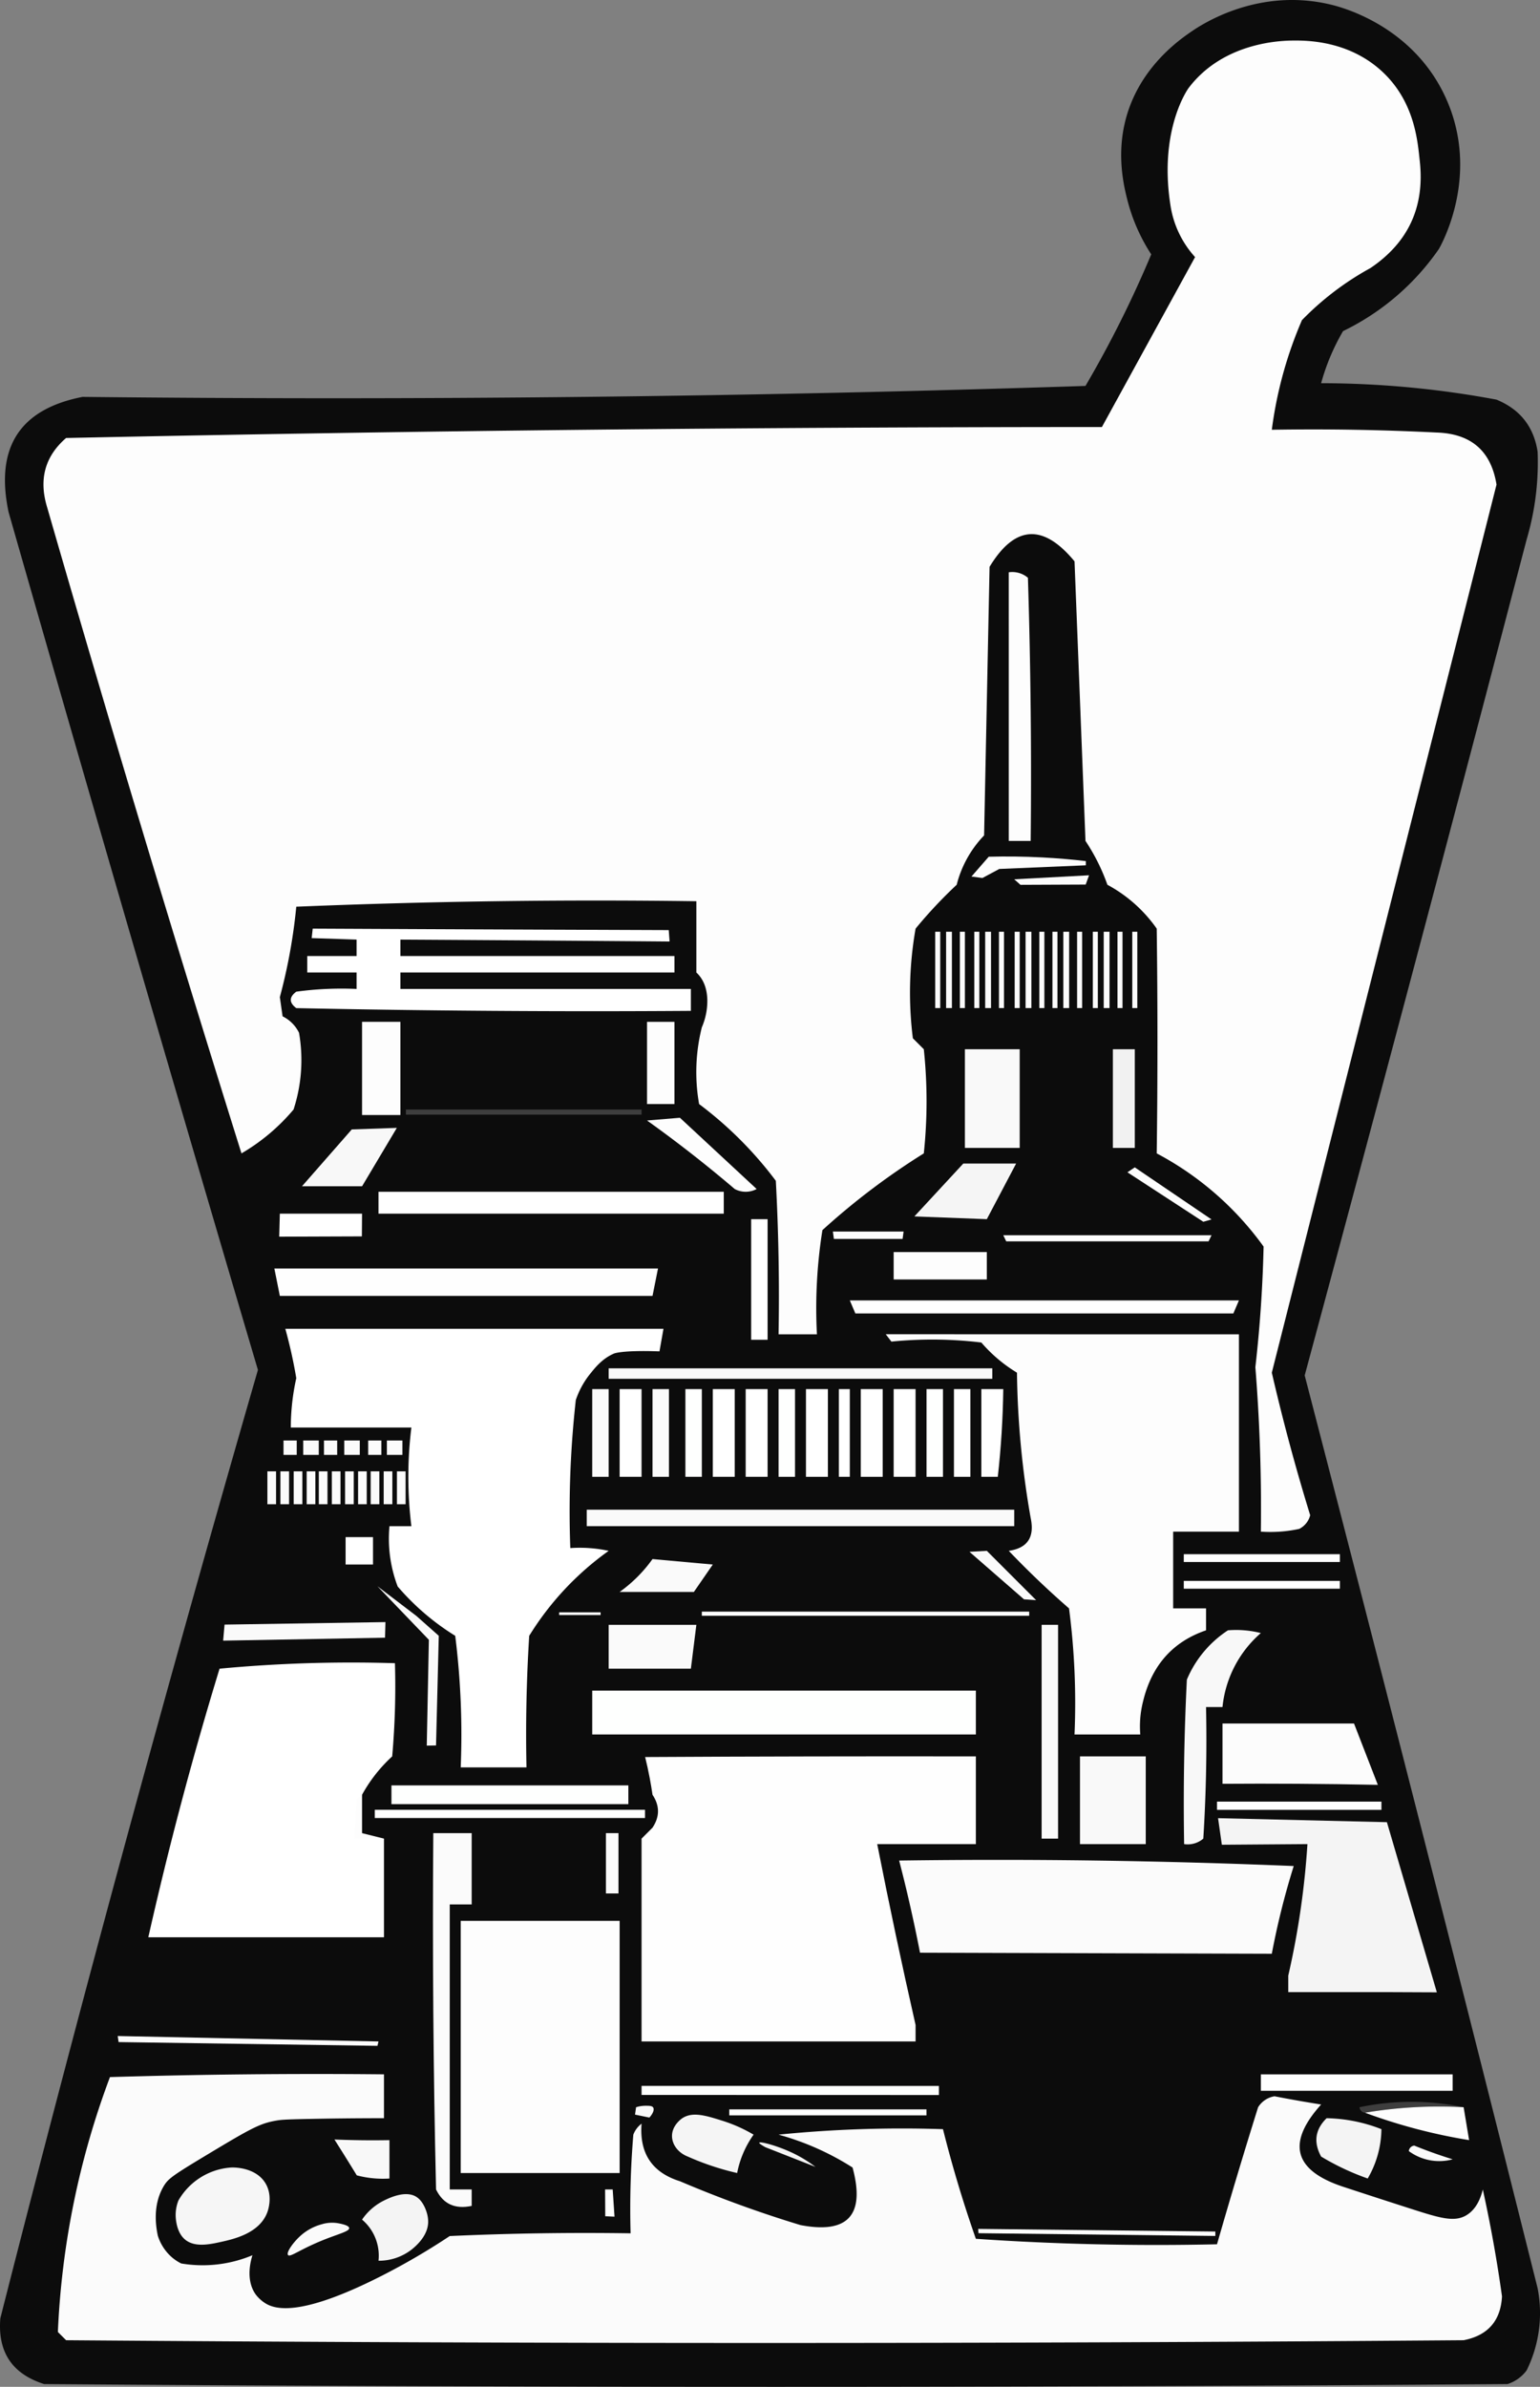 <svg id="Layer_1" data-name="Layer 1" xmlns="http://www.w3.org/2000/svg" viewBox="0 0 615.171 953.196"><rect x="0" y="0" width="615.171" height="953.196" fill="#808080" stroke="none"/><path d="M81.76,176.069q201.438,2.178,400.631-4.378a440.764,440.764,0,0,0,26.271-52.542,72.424,72.424,0,0,1-9.515-21.64c-1.42-5.578-4.438-18.027-.673-32.333,5.465-20.767,21.649-31.86,26.346-35.08,4.4-3.019,27.036-17.786,56.087-10.558,4.353,1.083,32.773,8.68,45.642,37.629,13.26,29.826-1.3,56.859-2.952,59.793A98.866,98.866,0,0,1,585.286,149.8a86.092,86.092,0,0,0-8.757,20.8,383.37,383.37,0,0,1,70.055,6.568q14.115,5.811,16.42,20.8a108.507,108.507,0,0,1-4.379,35.028q-43.7,167.2-88.664,333.859Q617.229,748.8,663,931.358a51.7,51.7,0,0,1-4.379,32.839,15.276,15.276,0,0,1-7.662,5.473q-292.264,2.19-584.528,0Q47.243,963.6,48.921,943.4,97.3,753.178,151.816,564.66,101.265,393.669,52.205,222.043,44.082,183.431,81.76,176.069Z" transform="translate(-48.786 -17.569)" style="fill:#0c0c0c;fill-rule:evenodd"/><path d="M377.308,508.834a198.956,198.956,0,0,0-2.19,41.6H359.794q.544-30.669-1.095-61.3a152.5,152.5,0,0,0-30.649-30.649,73.3,73.3,0,0,1,1.094-30.65,26.607,26.607,0,0,0,2.189-10.946q-.183-7.027-4.378-10.946V377.48q-79.936-1.094-159.815,2.189c-.55,5.682-1.366,11.809-2.55,18.3-1.169,6.414-2.548,12.366-4.017,17.82l1.094,7.663a14.32,14.32,0,0,1,6.568,6.567,63.631,63.631,0,0,1-2.189,30.65,79.387,79.387,0,0,1-20.8,17.514q-40.3-128.66-77.718-258.331-4.9-16.5,7.662-27.365,206.614-4.356,413.767-4.379l37.217-67.866a39.523,39.523,0,0,1-9.852-20.8c-4.739-30.476,7.27-46.727,7.27-46.727,14.247-18.812,38.17-18.931,41.988-18.951,5.035-.025,22.467-.112,36.034,13.044,12.513,12.133,13.51,27.8,14.319,35.12q3.021,27.342-19.7,42.69a115.491,115.491,0,0,0-27.366,20.8,162.681,162.681,0,0,0-12.041,43.785q32.859-.548,65.678,1.094,20.832.6,24.081,20.8-44.86,177.256-89.759,354.657,6.64,28.747,15.325,56.921a8.362,8.362,0,0,1-4.378,5.473,54.589,54.589,0,0,1-15.325,1.094q.427-32.887-2.189-65.677,2.745-24.1,3.284-48.163a124.152,124.152,0,0,0-42.691-37.217q.591-44.852,0-89.759a57,57,0,0,0-19.7-17.514,79,79,0,0,0-8.757-17.514q-2.19-55.826-4.378-111.651-18.791-22.778-33.934,2.189-1.094,53.635-2.189,107.273a43.857,43.857,0,0,0-10.946,19.7,183.7,183.7,0,0,0-16.419,17.514,147.165,147.165,0,0,0-1.095,43.785l4.379,4.378a198.062,198.062,0,0,1,0,41.6A282.028,282.028,0,0,0,377.308,508.834Z" transform="translate(-48.786 -17.569)" style="fill:#fdfdfd;fill-rule:evenodd"/><path d="M451.742,246.125a9.61,9.61,0,0,1,7.662,2.189q1.643,52.533,1.1,105.084h-8.757Z" transform="translate(-48.786 -17.569)" style="fill:#fdfdfd;fill-rule:evenodd"/><path d="M443.743,359.713c6.7-.177,13.884-.12,21.5.28,6.074.318,11.848.825,17.293,1.46v1.684l-34.578,1.46-6.724,3.608-4.391-.577h0Z" transform="translate(-48.786 -17.569)" style="fill:#fdfdfd;fill-rule:evenodd"/><path d="M453.931,368.723l29.892-1.6h0l-1.348,3.7h0l-26.046.112h0Z" transform="translate(-48.786 -17.569)" style="fill:#fdfdfd;fill-rule:evenodd"/><path d="M173.708,388.426c25.7.121,65.579.3,91.281.4,9.422.037,41.513.159,50.936.192l.336,4.547q-35.166-.291-70.326-.526c-11.443-.076-25.756-.165-37.2-.232v6.568H318.2v6.568H208.736v6.567h116.03v8.757q-78.819.549-157.626-1.094-4.378-3.284,0-6.568a133.451,133.451,0,0,1,24.082-1.095V405.94h-19.7v-6.568h19.7V392.8l-17.935-.589Z" transform="translate(-48.786 -17.569)" style="fill:#fff;fill-rule:evenodd"/><path d="M193.411,425.643h15.325V462.86H193.411Z" transform="translate(-48.786 -17.569)" style="fill:#fdfdfd;fill-rule:evenodd"/><path d="M307.252,425.643H318.2v32.839H307.252Z" transform="translate(-48.786 -17.569)" style="fill:#fdfdfd;fill-rule:evenodd"/><path d="M434.228,436.589H456.12V476H434.228Z" transform="translate(-48.786 -17.569)" style="fill:#f9f9f9;fill-rule:evenodd"/><path d="M493.337,436.589h8.757V476h-8.757Z" transform="translate(-48.786 -17.569)" style="fill:#f1f1f1;fill-rule:evenodd"/><path d="M307.252,465.049l13.135-1.094h0q15.325,14.229,30.65,28.46a9.3,9.3,0,0,1-8.757,0Q325.263,477.91,307.252,465.049Z" transform="translate(-48.786 -17.569)" style="fill:#fdfdfd;fill-rule:evenodd"/><path d="M189.307,468.62l18-.624h0s-13.711,23.029-13.824,23.212l-.069.112h-24Z" transform="translate(-48.786 -17.569)" style="fill:#f8f8f8;fill-rule:evenodd"/><path d="M442.985,504.456l-28.937-1.1,19.534-21.107h21.107Z" transform="translate(-48.786 -17.569)" style="fill:#f5f5f5;fill-rule:evenodd"/><path d="M532.744,504.566l-3.284.928-30.313-19.759,2.947-1.967Z" transform="translate(-48.786 -17.569)" style="fill:#fdfdfd;fill-rule:evenodd"/><path d="M199.979,493.509H337.9v8.757H199.979Z" transform="translate(-48.786 -17.569)" style="fill:#fff;fill-rule:evenodd"/><path d="M160.573,502.266h32.838q-.038,4.53-.076,9.059l-33.015.119Q160.446,506.856,160.573,502.266Z" transform="translate(-48.786 -17.569)" style="fill:#fff;fill-rule:evenodd"/><path d="M348.847,504.456h6.568v48.163h-6.568Z" transform="translate(-48.786 -17.569)" style="fill:#fff;fill-rule:evenodd"/><path d="M405.768,517.591h37.217v10.946H405.768Z" transform="translate(-48.786 -17.569)" style="fill:#fdfdfd;fill-rule:evenodd"/><path d="M158.383,524.159H311.63q-1.093,5.473-2.189,10.946H160.573Z" transform="translate(-48.786 -17.569)" style="fill:#fefefe;fill-rule:evenodd"/><path d="M162.762,548.24H313.819l-1.6,9.01h0c-14.859-.539-18.1.842-18.1.842-4.708,2-7.552,5.59-9.683,8.252a33.732,33.732,0,0,0-5.641,10.357c-1.1,9.921-1.921,20.62-2.272,32.012-.293,9.528-.232,18.579.082,27.1a54.587,54.587,0,0,1,15.325,1.1,117.221,117.221,0,0,0-31.744,33.933q-1.642,26.249-1.095,52.542h-26.27a317.153,317.153,0,0,0-2.19-52.542,98.269,98.269,0,0,1-22.987-19.7,53.715,53.715,0,0,1-3.284-24.082h8.757a160.555,160.555,0,0,1,0-39.406H164.951a91,91,0,0,1,2.189-19.7A193.171,193.171,0,0,0,162.762,548.24Z" transform="translate(-48.786 -17.569)" style="fill:#fff;fill-rule:evenodd"/><path d="M404.867,553.354,402.6,550.4c15.754.011,55,.029,70.753.032,15.6,0,54.747,0,70.341,0v78.812H517.419v30.65h13.135v8.757q-20,6.84-25.176,28.46a40.406,40.406,0,0,0-1.094,13.135H478.013a291.533,291.533,0,0,0-2.19-50.352q-12.537-10.9-24.081-22.987,11.224-1.607,8.757-13.136a357.419,357.419,0,0,1-5.473-58.015,58.874,58.874,0,0,1-14.23-12.04,162.951,162.951,0,0,0-21.661-1.169C414.056,552.61,409.287,552.908,404.867,553.354Z" transform="translate(-48.786 -17.569)" style="fill:#fdfdfd;fill-rule:evenodd"/><path d="M322.576,572.322h6.568V607.35h-6.568Z" transform="translate(-48.786 -17.569)" style="fill:#fefffe;fill-rule:evenodd"/><path d="M333.523,572.322h8.757V607.35h-8.757Z" transform="translate(-48.786 -17.569)" style="fill:#fff;fill-rule:evenodd"/><path d="M346.658,572.322h8.757V607.35h-8.757Z" transform="translate(-48.786 -17.569)" style="fill:#fff;fill-rule:evenodd"/><path d="M359.794,572.322h6.567V607.35h-6.567Z" transform="translate(-48.786 -17.569)" style="fill:#fefffe;fill-rule:evenodd"/><path d="M370.74,572.322H379.5V607.35H370.74Z" transform="translate(-48.786 -17.569)" style="fill:#fff;fill-rule:evenodd"/><path d="M392.632,572.322h8.757V607.35h-8.757Z" transform="translate(-48.786 -17.569)" style="fill:#fff;fill-rule:evenodd"/><path d="M405.768,572.322h8.757V607.35h-8.757Z" transform="translate(-48.786 -17.569)" style="fill:#fff;fill-rule:evenodd"/><path d="M418.9,572.322h6.568V607.35H418.9Z" transform="translate(-48.786 -17.569)" style="fill:#fefffe;fill-rule:evenodd"/><path d="M429.849,572.322h6.568V607.35h-6.568Z" transform="translate(-48.786 -17.569)" style="fill:#fff;fill-rule:evenodd"/><path d="M440.8,572.322h8.757q-.228,17.582-2.19,35.028H440.8Z" transform="translate(-48.786 -17.569)" style="fill:#fff;fill-rule:evenodd"/><path d="M285.359,572.322h6.568V607.35h-6.568Z" transform="translate(-48.786 -17.569)" style="fill:#fbfbfb;fill-rule:evenodd"/><path d="M296.306,572.322h8.757V607.35h-8.757Z" transform="translate(-48.786 -17.569)" style="fill:#fff;fill-rule:evenodd"/><path d="M309.441,572.322h6.568V607.35h-6.568Z" transform="translate(-48.786 -17.569)" style="fill:#fbfbfb;fill-rule:evenodd"/><path d="M283.17,620.485H453.931v6.568H283.17Z" transform="translate(-48.786 -17.569)" style="fill:#fafafa;fill-rule:evenodd"/><path d="M186.843,631.432H197.79v10.946H186.843Z" transform="translate(-48.786 -17.569)" style="fill:#fff;fill-rule:evenodd"/><path d="M309.441,640.189h0l24.082,2.189q-3.78,5.472-7.558,10.945H296.306A56.188,56.188,0,0,0,309.441,640.189Z" transform="translate(-48.786 -17.569)" style="fill:#fafafa;fill-rule:evenodd"/><path d="M436.052,637.3l6.933-.393,19.7,19.7-4.856-.337h0Z" transform="translate(-48.786 -17.569)" style="fill:#fafafa;fill-rule:evenodd"/><path d="M224.061,670.838l-1.095,43.785-3.705.084.842-42.269-20.545-21.387L215.107,662.9Z" transform="translate(-48.786 -17.569)" style="fill:#fafafa;fill-rule:evenodd"/><path d="M138.493,666.366h0l64.265-1-.169,6.231h0l-64.667,1.179h0Q138.209,669.571,138.493,666.366Z" transform="translate(-48.786 -17.569)" style="fill:#fafafa;fill-rule:evenodd"/><path d="M291.927,666.46h35.028q-1.094,8.757-2.189,17.513H291.927Z" transform="translate(-48.786 -17.569)" style="fill:#fafafa;fill-rule:evenodd"/><path d="M464.877,666.46h6.568v85.38h-6.568Z" transform="translate(-48.786 -17.569)" style="fill:#fafafa;fill-rule:evenodd"/><path d="M539.311,668.649a40.41,40.41,0,0,1,13.136,1.094A45.13,45.13,0,0,0,537.122,699.3h-6.568q.546,26.293-1.094,52.542a9.61,9.61,0,0,1-7.662,2.189q-.546-32.857,1.094-65.677A43.717,43.717,0,0,1,539.311,668.649Z" transform="translate(-48.786 -17.569)" style="fill:#f8f8f8;fill-rule:evenodd"/><path d="M193.411,734.326a36.365,36.365,0,0,0-2.189,17.514h10.946v39.406H108.031q12.19-54.1,28.46-107.273a562.231,562.231,0,0,1,70.056-2.189A317.736,317.736,0,0,1,205.452,719,59.819,59.819,0,0,0,193.411,734.326Z" transform="translate(-48.786 -17.569)" style="fill:#fff;fill-rule:evenodd"/><path d="M285.359,692.73H438.606v17.514H285.359Z" transform="translate(-48.786 -17.569)" style="fill:#fefffe;fill-rule:evenodd"/><path d="M589.664,705.866q4.758,12.251,9.515,24.5-15.9-.327-32.2-.432-15.095-.095-29.854.011V705.866Z" transform="translate(-48.786 -17.569)" style="fill:#fcfcfc;fill-rule:evenodd"/><path d="M438.606,719v35.028H399.2q7.139,36.225,15.325,72.245v6.568H305.063v-81l4.378-4.378q4.377-6.569,0-13.136-.46-3.181-1.095-6.568c-.562-2.978-1.187-5.815-1.852-8.5q32.97-.185,66.149-.247Q405.729,718.944,438.606,719Z" transform="translate(-48.786 -17.569)" style="fill:#fefefe;fill-rule:evenodd"/><path d="M480.2,719h26.271v35.028H480.2Z" transform="translate(-48.786 -17.569)" style="fill:#f9f9f9;fill-rule:evenodd"/><path d="M193.411,734.326v15.325h0l8.757,2.189H190.38l.842-15.83Z" transform="translate(-48.786 -17.569)" style="fill:#fdfdfd;fill-rule:evenodd"/><path d="M602.8,813.139H563.393v-6.568a327.2,327.2,0,0,0,7.662-52.542l-34.185.253q-.759-5.306-1.516-10.61l67.445,1.6,19.956,67.951Z" transform="translate(-48.786 -17.569)" style="fill:#f4f4f4;fill-rule:evenodd"/><path d="M221.871,749.651H237.2v28.46h-8.757V891.952H237.2v6.567q-10.006,2.118-14.23-6.567Q221.324,820.81,221.871,749.651Z" transform="translate(-48.786 -17.569)" style="fill:#fbfbfb;fill-rule:evenodd"/><path d="M407.957,760.6q78.842-1.093,157.625,2.189a307.114,307.114,0,0,0-8.757,35.028h0l-140.532-.421q-2.213-11.437-5.035-23.481Q409.657,767.123,407.957,760.6Z" transform="translate(-48.786 -17.569)" style="fill:#fbfbfb;fill-rule:evenodd"/><path d="M232.818,784.679h63.488V885.384H232.818Z" transform="translate(-48.786 -17.569)" style="fill:#fdfdfd;fill-rule:evenodd"/><path d="M95.812,830.672l104.167,2.17h0s-.161.684-.411,1.749l-103.41-1.5Z" transform="translate(-48.786 -17.569)" style="fill:#fdfdfd;fill-rule:evenodd"/><path d="M359.794,870.059a494.007,494.007,0,0,1,65.677-2.189q5.531,22.1,13.135,43.785,48.116,3.281,96.327,2.189,7.855-27.4,16.419-54.731a9.5,9.5,0,0,1,6.568-4.379q9.273,1.819,18.609,3.284-20.784,23.056,8.757,32.839c5.217,1.715,14.727,4.829,27.205,8.835,11.42,3.666,17.229,5.44,22.053,2.56,4.07-2.43,5.782-7.038,6.567-10.3q4.677,21.194,7.663,42.69-.779,14.649-15.325,17.514-279.129,2.19-558.257,0l-3.284-3.284a329.36,329.36,0,0,1,20.8-101.8q54.72-1.643,109.462-1.1v17.514c-12.85,0-23.383.16-30.919.319-8.812.186-10.436.3-12.866.776-5.937,1.156-9.471,3.034-26.271,13.135-14.477,8.706-16.182,9.914-18.013,13.05-4.148,7.107-3.239,15.082-2.279,19.621a18.959,18.959,0,0,0,5.557,8.588,18.063,18.063,0,0,0,3.789,2.526,51.447,51.447,0,0,0,28.46-3.284c-.673,2.138-2.859,9.923,1.351,15.734a14.647,14.647,0,0,0,4.153,3.662c4.4,2.511,14.973,4.6,45.763-10.994a271.686,271.686,0,0,0,27.546-16.064q36.107-1.642,72.245-1.095a355.922,355.922,0,0,1,1.095-39.406,9.752,9.752,0,0,1,3.284-4.378q-1.363,17.762,15.324,22.987a474.285,474.285,0,0,0,48.164,17.514q28.481,5.44,20.8-22.987A108.49,108.49,0,0,0,359.794,870.059Z" transform="translate(-48.786 -17.569)" style="fill:#fbfbfb;fill-rule:evenodd"/><path d="M552.447,845.977H629.07v6.568H552.447Z" transform="translate(-48.786 -17.569)" style="fill:#fff;fill-rule:evenodd"/><path d="M633.449,859.113a178.586,178.586,0,0,0-39.406,2.189,2.414,2.414,0,0,1-2.19-2.189A101.091,101.091,0,0,1,633.449,859.113Z" transform="translate(-48.786 -17.569)" style="fill:#3e3e3e;fill-rule:evenodd"/><path d="M594.043,861.3a178.586,178.586,0,0,1,39.406-2.189q1.094,6.567,2.189,13.135A222.746,222.746,0,0,1,594.043,861.3Z" transform="translate(-48.786 -17.569)" style="fill:#fdfdfd;fill-rule:evenodd"/><path d="M302.873,859.113a12.605,12.605,0,0,1,3.789-.59c1.428,0,2.577,0,3.032.674.56.833-.067,2.494-1.516,4.042l-5.726-1.179Z" transform="translate(-48.786 -17.569)" style="fill:#fbfbfb;fill-rule:evenodd"/><path d="M321.357,863.491c4.146-2.717,9.458-1.042,16.178,1.077a59.152,59.152,0,0,1,12.282,5.491,39.25,39.25,0,0,0-6.567,15.325,106.61,106.61,0,0,1-19.7-6.568c-3.731-1.438-6.211-4.606-6.316-8C317.094,866.378,321.086,863.669,321.357,863.491Z" transform="translate(-48.786 -17.569)" style="fill:#f5f5f5;fill-rule:evenodd"/><path d="M578.718,863.491a63.038,63.038,0,0,1,21.892,4.379,39.938,39.938,0,0,1-5.473,19.7,100.642,100.642,0,0,1-18.608-8.757Q571.843,870.226,578.718,863.491Z" transform="translate(-48.786 -17.569)" style="fill:#f4f4f4;fill-rule:evenodd"/><path d="M182.381,872q5.208.215,10.688.286,5.79.072,11.288-.034v15.325a40.684,40.684,0,0,1-13.051-1.263q-1.775-2.9-3.587-5.817Q185.051,876.2,182.381,872Z" transform="translate(-48.786 -17.569)" style="fill:#f8f8f8;fill-rule:evenodd"/><path d="M354.545,875.083c-2.129-1.183-2.539-1.623-2.47-1.8.252-.632,7.343,1.184,13.7,4.266a51.618,51.618,0,0,1,8.757,5.389Z" transform="translate(-48.786 -17.569)" style="fill:#f5f5f5;fill-rule:evenodd"/><path d="M611.556,876.627a2.414,2.414,0,0,1,2.19-2.189q7.536,3.06,15.324,5.473A20.491,20.491,0,0,1,611.556,876.627Z" transform="translate(-48.786 -17.569)" style="fill:#fbfbfb;fill-rule:evenodd"/><path d="M140.869,883.2c1.73-.136,10.18,0,13.958,6.273,3.028,5.025,1.05,10.744.778,11.493-3.087,8.5-13.48,10.8-18.377,11.893-4.675,1.038-10.966,2.425-14.851-1.2-3.087-2.879-3.354-7.884-3.4-8.756a15.58,15.58,0,0,1,1.095-6.568,26.329,26.329,0,0,1,20.8-13.135Z" transform="translate(-48.786 -17.569)" style="fill:#f6f6f6;fill-rule:evenodd"/><path d="M290.5,891.952h3.031q.364,5.43.73,10.862l-3.7-.169Z" transform="translate(-48.786 -17.569)" style="fill:#fefffe;fill-rule:evenodd"/><path d="M215.4,895.1c2.659,1.886,3.735,5.665,3.916,6.3a12.723,12.723,0,0,1,.506,3.546c-.076,5.7-5.2,9.852-6.554,10.951a21.264,21.264,0,0,1-13.289,4.514,18.8,18.8,0,0,0-6.568-16.42,22.944,22.944,0,0,1,8.673-7.578C204.306,895.323,211.045,892.012,215.4,895.1Z" transform="translate(-48.786 -17.569)" style="fill:#f4f4f4;fill-rule:evenodd"/><path d="M177.329,905.845a14.2,14.2,0,0,1,6.9-.337c1.176.242,3.95.812,4.042,1.852.113,1.28-3.921,2.239-9.768,4.547-9.9,3.908-13.786,7.26-14.651,6.231s2.226-5.3,5.221-7.915A20.876,20.876,0,0,1,177.329,905.845Z" transform="translate(-48.786 -17.569)" style="fill:#fbfbfb;fill-rule:evenodd"/><path d="M383.875,572.322h4.379V607.35h-4.379Z" transform="translate(-48.786 -17.569)" style="fill:#fff;fill-rule:evenodd"/><path d="M0,356.177" transform="translate(-48.786 -17.569)" style="fill:#fff;fill-rule:evenodd"/><path d="M210.925,460.671h94.138v2.052H210.925Z" transform="translate(-48.786 -17.569)" style="fill:#3e3e3e;fill-rule:evenodd"/><path d="M203.329,592.839h6.209v5.754h-6.209Z" transform="translate(-48.786 -17.569)" style="fill:#fbfbfb;fill-rule:evenodd"/><path d="M195.855,592.839h5.276v5.754h-5.276Z" transform="translate(-48.786 -17.569)" style="fill:#fbfbfb;fill-rule:evenodd"/><path d="M186.3,592.839h6.209v5.754H186.3Z" transform="translate(-48.786 -17.569)" style="fill:#fbfbfb;fill-rule:evenodd"/><path d="M178.2,592.839h5.277v5.754H178.2Z" transform="translate(-48.786 -17.569)" style="fill:#fbfbfb;fill-rule:evenodd"/><path d="M169.917,592.839h6.209v5.754h-6.209Z" transform="translate(-48.786 -17.569)" style="fill:#fbfbfb;fill-rule:evenodd"/><path d="M162.044,592.839h5.277v5.754h-5.277Z" transform="translate(-48.786 -17.569)" style="fill:#fbfbfb;fill-rule:evenodd"/><path d="M155.6,605.161h3.46V618.3H155.6Z" transform="translate(-48.786 -17.569)" style="fill:#fbfbfb;fill-rule:evenodd"/><path d="M160.8,605.161h3.46V618.3H160.8Z" transform="translate(-48.786 -17.569)" style="fill:#fbfbfb;fill-rule:evenodd"/><path d="M166.1,605.161h3.461V618.3H166.1Z" transform="translate(-48.786 -17.569)" style="fill:#fbfbfb;fill-rule:evenodd"/><path d="M171.291,605.161h3.461V618.3h-3.461Z" transform="translate(-48.786 -17.569)" style="fill:#fbfbfb;fill-rule:evenodd"/><path d="M176.144,605.161h3.46V618.3h-3.46Z" transform="translate(-48.786 -17.569)" style="fill:#fbfbfb;fill-rule:evenodd"/><path d="M181.339,605.161h3.46V618.3h-3.46Z" transform="translate(-48.786 -17.569)" style="fill:#fbfbfb;fill-rule:evenodd"/><path d="M186.636,605.161h3.46V618.3h-3.46Z" transform="translate(-48.786 -17.569)" style="fill:#fbfbfb;fill-rule:evenodd"/><path d="M191.831,605.161h3.46V618.3h-3.46Z" transform="translate(-48.786 -17.569)" style="fill:#fbfbfb;fill-rule:evenodd"/><path d="M196.857,605.161h3.46V618.3h-3.46Z" transform="translate(-48.786 -17.569)" style="fill:#fbfbfb;fill-rule:evenodd"/><path d="M202.052,605.161h3.46V618.3h-3.46Z" transform="translate(-48.786 -17.569)" style="fill:#fbfbfb;fill-rule:evenodd"/><path d="M207.349,605.161h3.46V618.3h-3.46Z" transform="translate(-48.786 -17.569)" style="fill:#fbfbfb;fill-rule:evenodd"/><path d="M241.266,660.874" transform="translate(-48.786 -17.569)" style="fill:#fafafa;fill-rule:evenodd"/><path d="M290.832,749.651h5.014v24.082h-5.014Z" transform="translate(-48.786 -17.569)" style="fill:#fbfbfb;fill-rule:evenodd"/><path d="M196.358,748.893" transform="translate(-48.786 -17.569)" style="fill:#fefffe;fill-rule:evenodd"/><path d="M198.5,740.328H306.447v3.284H198.5Z" transform="translate(-48.786 -17.569)" style="fill:#fefffe;fill-rule:evenodd"/><path d="M205.155,730.579h94.637v7.494H205.155Z" transform="translate(-48.786 -17.569)" style="fill:#fefffe;fill-rule:evenodd"/><path d="M329.144,661.183H459.909v1.656H329.144Z" transform="translate(-48.786 -17.569)" style="fill:#fefffe;fill-rule:evenodd"/><path d="M272.14,661.467H288.7v1.088H272.14Z" transform="translate(-48.786 -17.569)" style="fill:#fefffe;fill-rule:evenodd"/><path d="M291.927,564.023H445.174v4.183H291.927Z" transform="translate(-48.786 -17.569)" style="fill:#fafafa;fill-rule:evenodd"/><path d="M388.254,536.9H543.69l-2.221,5.2h-151Z" transform="translate(-48.786 -17.569)" style="fill:#fefefe;fill-rule:evenodd"/><path d="M449.553,510.869h83.191l-1.189,2.452H450.741Z" transform="translate(-48.786 -17.569)" style="fill:#fefefe;fill-rule:evenodd"/><path d="M381.49,509.4h28.249l-.4,2.948H381.893Z" transform="translate(-48.786 -17.569)" style="fill:#fefefe;fill-rule:evenodd"/><path d="M422.369,389.673h2.007v30.481h-2.007Z" transform="translate(-48.786 -17.569)" style="fill:#fbfbfb;fill-rule:evenodd"/><path d="M426.717,389.673h2.325v30.481h-2.325Z" transform="translate(-48.786 -17.569)" style="fill:#fbfbfb;fill-rule:evenodd"/><path d="M432.22,389.673h2.008v30.481H432.22Z" transform="translate(-48.786 -17.569)" style="fill:#fbfbfb;fill-rule:evenodd"/><path d="M437.981,389.673h2.008v30.481h-2.008Z" transform="translate(-48.786 -17.569)" style="fill:#fbfbfb;fill-rule:evenodd"/><path d="M442.33,389.673h2.325v30.481H442.33Z" transform="translate(-48.786 -17.569)" style="fill:#fbfbfb;fill-rule:evenodd"/><path d="M447.833,389.673h2.008v30.481h-2.008Z" transform="translate(-48.786 -17.569)" style="fill:#fbfbfb;fill-rule:evenodd"/><path d="M454.113,389.673h2.007v30.481h-2.007Z" transform="translate(-48.786 -17.569)" style="fill:#fbfbfb;fill-rule:evenodd"/><path d="M458.461,389.673h2.325v30.481h-2.325Z" transform="translate(-48.786 -17.569)" style="fill:#fbfbfb;fill-rule:evenodd"/><path d="M463.964,389.673h2.008v30.481h-2.008Z" transform="translate(-48.786 -17.569)" style="fill:#fbfbfb;fill-rule:evenodd"/><path d="M469.2,389.673H471.2v30.481H469.2Z" transform="translate(-48.786 -17.569)" style="fill:#fbfbfb;fill-rule:evenodd"/><path d="M473.545,389.673h2.324v30.481h-2.324Z" transform="translate(-48.786 -17.569)" style="fill:#fbfbfb;fill-rule:evenodd"/><path d="M479.047,389.673h2.008v30.481h-2.008Z" transform="translate(-48.786 -17.569)" style="fill:#fbfbfb;fill-rule:evenodd"/><path d="M485.327,389.673h2.008v30.481h-2.008Z" transform="translate(-48.786 -17.569)" style="fill:#fbfbfb;fill-rule:evenodd"/><path d="M489.676,389.673H492v30.481h-2.325Z" transform="translate(-48.786 -17.569)" style="fill:#fbfbfb;fill-rule:evenodd"/><path d="M495.179,389.673h2.007v30.481h-2.007Z" transform="translate(-48.786 -17.569)" style="fill:#fbfbfb;fill-rule:evenodd"/><path d="M501.091,389.673H503.1v30.481h-2.007Z" transform="translate(-48.786 -17.569)" style="fill:#fbfbfb;fill-rule:evenodd"/><path d="M340.1,859.967h78.785v2.4H340.1Z" transform="translate(-48.786 -17.569)" style="fill:#fefffe;fill-rule:evenodd"/><path d="M305.063,850.585l118.794.033v3.614L305.062,854.2Z" transform="translate(-48.786 -17.569)" style="fill:#fefffe;fill-rule:evenodd"/><path d="M439.533,907.7l94.734,1.054-.009,1.76-94.6-1.1Z" transform="translate(-48.786 -17.569)" style="fill:#fefffe;fill-rule:evenodd"/><path d="M534.933,737.063H600.61v3.283H534.933Z" transform="translate(-48.786 -17.569)" style="fill:#fff;fill-rule:evenodd"/><path d="M521.661,648.908h62.362v3.118H521.661Z" transform="translate(-48.786 -17.569)" style="fill:#fff;fill-rule:evenodd"/><path d="M521.661,638.252h62.362v3.118H521.661Z" transform="translate(-48.786 -17.569)" style="fill:#fff;fill-rule:evenodd"/></svg>
